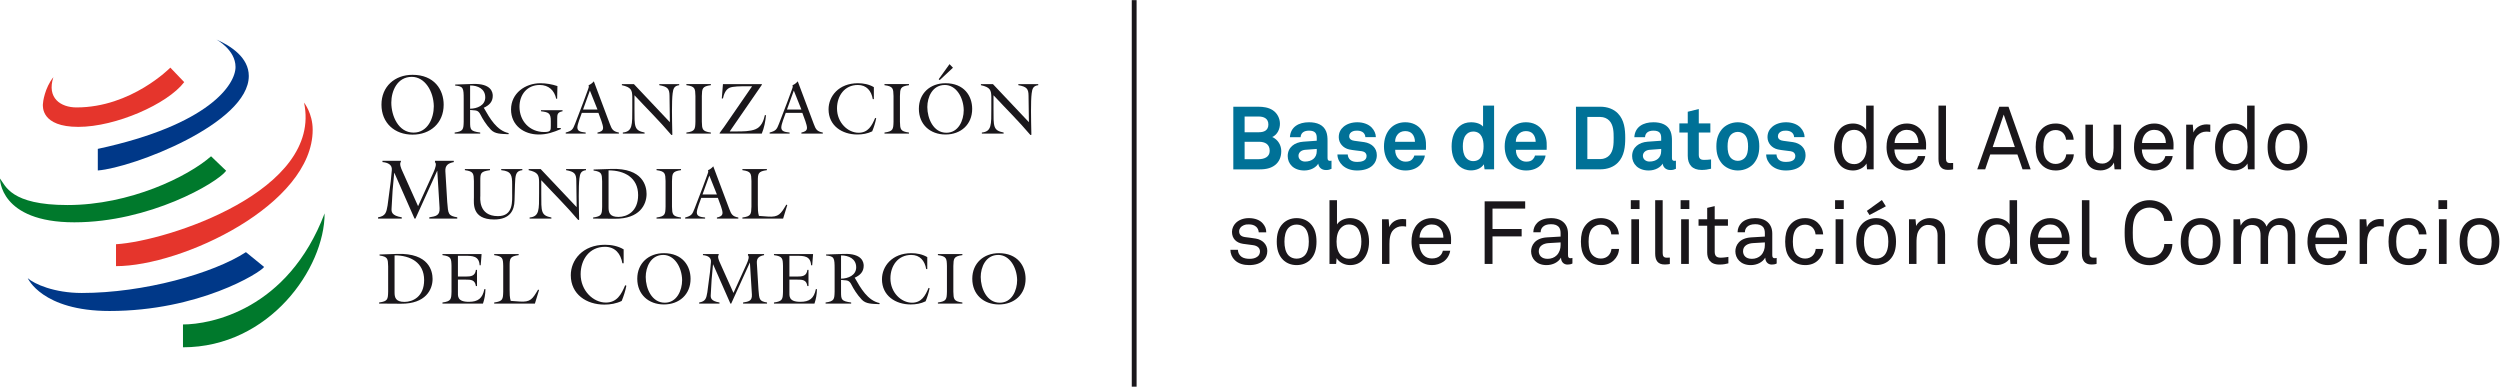 <?xml version="1.0" encoding="UTF-8" standalone="no"?>
<svg
   xmlns:dc="http://purl.org/dc/elements/1.1/"
   xmlns:cc="http://creativecommons.org/ns#"
   xmlns:rdf="http://www.w3.org/1999/02/22-rdf-syntax-ns#"
   xmlns:svg="http://www.w3.org/2000/svg"
   xmlns="http://www.w3.org/2000/svg"
   xmlns:sodipodi="http://sodipodi.sourceforge.net/DTD/sodipodi-0.dtd"
   xmlns:inkscape="http://www.inkscape.org/namespaces/inkscape"
   version="1.1"
   id="svg372"
   xml:space="preserve"
   width="880.392"
   height="136.175"
   viewBox="0 0 880.392 136.175"
   sodipodi:docname="tfad-es.svg"
   inkscape:version="1.0.1 (3bc2e813f5, 2020-09-07)"><defs
     id="defs376"><clipPath
       clipPathUnits="userSpaceOnUse"
       id="clipPath390"><path
         d="M 0,153.527 H 707.276 V 0 H 0 Z"
         id="path388" /></clipPath></defs><sodipodi:namedview
     pagecolor="#ffffff"
     bordercolor="#666666"
     borderopacity="1"
     objecttolerance="10"
     gridtolerance="10"
     guidetolerance="10"
     inkscape:pageopacity="0"
     inkscape:pageshadow="2"
     inkscape:window-width="1602"
     inkscape:window-height="887"
     id="namedview374"
     showgrid="false"
     inkscape:zoom="1.2512796"
     inkscape:cx="435.72912"
     inkscape:cy="65.520659"
     inkscape:window-x="0"
     inkscape:window-y="0"
     inkscape:window-maximized="0"
     inkscape:current-layer="g380"
     fit-margin-top="0"
     fit-margin-left="0"
     fit-margin-right="0"
     fit-margin-bottom="0" /><g
     id="g380"
     inkscape:groupmode="layer"
     inkscape:label="TFA_Database_logo_Updated_traced"
     transform="matrix(1.333,0,0,-1.333,-35.788,167.872)"><path
       d="m 327.118,23.773 h -1.277 v 102.131 h 1.277 z"
       style="fill:#1a171b;fill-opacity:1;fill-rule:nonzero;stroke:none"
       id="path382" /><g
       id="g384"><g
         id="g386"
         clip-path="url(#clipPath390)"><g
           id="g392"
           transform="translate(130.226,98.828)"><path
             d="m 0,0 c 0,-3.48 1.841,-7.926 5.882,-7.926 3.706,0 5.345,3.773 5.345,6.983 C 11.159,3.031 8.846,6.803 5.411,6.803 1.551,6.803 0,3.031 0,0 m 13.83,-0.562 c 0,-4.827 -3.503,-7.902 -8.216,-7.902 -4.737,0 -8.217,3.075 -8.217,7.925 0,4.782 3.502,7.881 8.195,7.881 5.747,0 8.238,-3.907 8.238,-7.904"
             style="fill:#1a171b;fill-opacity:1;fill-rule:nonzero;stroke:none"
             id="path394" /></g><g
           id="g396"
           transform="translate(151.043,97.214)"><path
             d="M 0,0 C 1.847,0.02 4.001,0.866 4.001,3.001 4.001,5.253 2.02,6.157 0,6.138 Z m -1.694,2.54 c 0,2.944 -0.098,3.386 -2.252,3.578 v 0.27 L 0.749,6.542 C 5.597,6.696 5.983,4.329 5.983,3.405 5.983,1.79 4.983,0.866 3.598,0.25 L 3.693,0.115 c 1.481,-2.597 3.33,-5.907 6.504,-6.561 L 10.14,-6.735 C 8.1,-6.638 6.6,-6.696 5.482,-5.542 4.212,-4.214 3.212,-2.521 2.809,-1.694 2.04,-0.097 1.345,-0.558 0,-0.327 v -3.098 c 0,-2.117 0.038,-2.502 2.673,-2.867 v -0.289 h -6.752 v 0.289 c 2.308,0.308 2.328,0.885 2.385,2.867 z"
             style="fill:#1a171b;fill-opacity:1;fill-rule:nonzero;stroke:none"
             id="path398" /></g><g
           id="g400"
           transform="translate(174.998,92.114)"><path
             d="m 0,0 v -0.288 c -2.06,-0.866 -3.638,-1.424 -5.813,-1.424 -3.963,0 -7.329,2.405 -7.329,6.619 0,4.271 3.731,6.927 7.753,6.927 1.52,0 3.061,-0.27 4.502,-0.751 L -0.962,7.735 h -0.251 c -0.481,2.233 -2.019,3.637 -4.349,3.637 -3.328,0 -5.35,-2.54 -5.35,-5.753 0,-3.81 2.714,-6.677 6.542,-6.677 1.752,0 1.734,0.462 1.734,1.713 v 1.154 c 0,2.136 -0.559,2.367 -2.598,2.617 V 4.714 H 0.461 V 4.426 C -0.887,4.157 -0.945,3.618 -0.945,2.425 V 0 Z"
             style="fill:#1a171b;fill-opacity:1;fill-rule:nonzero;stroke:none"
             id="path402" /></g><g
           id="g404"
           transform="translate(182.69,102.005)"><path
             d="M 0,0 -1.809,-5.003 H 2.002 Z M -2.135,-5.888 C -2.463,-6.85 -3.31,-8.851 -3.31,-9.774 c 0,-1.174 1.328,-1.174 2.195,-1.309 v -0.289 h -5.272 v 0.289 c 1.712,0.461 1.885,0.846 2.481,2.347 l 2.175,5.676 1.155,3.137 c 0.173,0.5 0.423,0.962 0.21,1.327 0.521,0.212 1.002,0.558 1.406,1.039 L 5.271,-8.832 c 0.521,-1.405 0.847,-1.962 2.388,-2.251 v -0.289 H 2.002 v 0.289 c 0.674,0.154 1.48,0.365 1.48,1.231 0,0.809 -0.731,2.618 -1.23,3.964 z"
             style="fill:#1a171b;fill-opacity:1;fill-rule:nonzero;stroke:none"
             id="path406" /></g><g
           id="g408"
           transform="translate(203.816,93.654)"><path
             d="m 0,0 -0.095,7.023 c -0.02,1.828 -0.519,2.367 -2.694,2.751 v 0.289 H 2.463 V 9.774 C 1.135,9.602 0.887,8.87 0.732,7.62 0.464,5.502 0.559,0.865 0.654,-3.33 L 0.406,-3.387 C -2.673,0.25 -6.098,3.617 -9.35,7.119 v -3.54 c 0,-4.772 -0.115,-5.753 2.673,-6.311 v -0.289 h -5.753 v 0.289 c 2.598,0.269 2.503,2.039 2.503,6.407 v 2.886 c 0,1.924 -0.308,2.675 -2.753,3.213 v 0.289 h 3.177 z"
             style="fill:#1a171b;fill-opacity:1;fill-rule:nonzero;stroke:none"
             id="path410" /></g><g
           id="g412"
           transform="translate(212.262,93.789)"><path
             d="m 0,0 c 0.058,-1.981 0.075,-2.559 2.385,-2.867 v -0.288 h -6.464 v 0.288 c 2.308,0.308 2.328,0.886 2.385,2.867 V 6.773 C -1.751,8.755 -1.771,9.332 -4.079,9.64 V 9.929 H 2.385 V 9.64 C 0.075,9.332 0.058,8.755 0,6.773 Z"
             style="fill:#1a171b;fill-opacity:1;fill-rule:nonzero;stroke:none"
             id="path414" /></g><g
           id="g416"
           transform="translate(217.84,103.717)"><path
             d="m 0,0 h 10.217 l 0.096,-0.134 -8.524,-12.372 h 1.829 c 1.501,0 3.56,0 4.963,0.576 1.579,0.655 2.155,2.213 2.503,3.752 l 0.289,-0.057 c -0.156,-1.655 -0.481,-3.31 -1.118,-4.849 H -0.827 l -0.077,0.134 1.27,1.732 7.331,10.641 H 5.888 c -1.057,0 -3.232,0.019 -4.174,-0.404 C 0.694,-1.443 0.213,-2.751 0,-3.791 h -0.308 z"
             style="fill:#1a171b;fill-opacity:1;fill-rule:nonzero;stroke:none"
             id="path418" /></g><g
           id="g420"
           transform="translate(236.561,102.005)"><path
             d="m 0,0 -1.809,-5.003 h 3.81 z M -2.135,-5.888 C -2.463,-6.85 -3.31,-8.851 -3.31,-9.774 c 0,-1.174 1.328,-1.174 2.195,-1.309 v -0.289 h -5.272 v 0.289 c 1.712,0.461 1.885,0.846 2.481,2.347 l 2.175,5.676 1.154,3.137 c 0.173,0.5 0.424,0.962 0.211,1.327 0.521,0.212 1.002,0.558 1.406,1.039 L 5.274,-8.832 c 0.518,-1.405 0.844,-1.962 2.385,-2.251 v -0.289 H 2.001 v 0.289 c 0.675,0.154 1.481,0.365 1.481,1.231 0,0.809 -0.729,2.618 -1.23,3.964 z"
             style="fill:#1a171b;fill-opacity:1;fill-rule:nonzero;stroke:none"
             id="path422" /></g><g
           id="g424"
           transform="translate(257.707,99.754)"><path
             d="m 0,0 h -0.288 c -0.366,2.174 -1.636,3.732 -3.946,3.732 -3.52,0 -5.502,-2.886 -5.502,-6.195 0,-3.791 2.906,-6.427 5.695,-6.427 2.52,0 3.522,1.848 4.387,3.925 l 0.27,-0.115 c -0.23,-1.174 -0.596,-2.328 -1.059,-3.444 -1.23,-0.597 -2.558,-0.828 -3.924,-0.828 -4.021,0 -7.602,2.31 -7.602,6.658 0,3.425 2.676,6.888 7.755,6.888 1.463,0 2.944,-0.288 4.214,-1.038 z"
             style="fill:#1a171b;fill-opacity:1;fill-rule:nonzero;stroke:none"
             id="path426" /></g><g
           id="g428"
           transform="translate(264.597,93.789)"><path
             d="m 0,0 c 0.058,-1.981 0.075,-2.559 2.385,-2.867 v -0.288 h -6.467 v 0.288 c 2.311,0.308 2.331,0.886 2.388,2.867 V 6.773 C -1.751,8.755 -1.771,9.332 -4.082,9.64 V 9.929 H 2.385 V 9.64 C 0.075,9.332 0.058,8.755 0,6.773 Z"
             style="fill:#1a171b;fill-opacity:1;fill-rule:nonzero;stroke:none"
             id="path430" /></g><g
           id="g432"
           transform="translate(278.603,108.046)"><path
             d="m 0,0 -3.503,-3.271 -0.268,0.231 2.866,3.983 z m -6.772,-10.39 c 0,-2.983 1.575,-6.792 5.041,-6.792 3.174,0 4.577,3.232 4.577,5.984 -0.057,3.405 -2.039,6.638 -4.983,6.638 -3.31,0 -4.635,-3.233 -4.635,-5.83 m 11.851,-0.482 c 0,-4.136 -3.002,-6.773 -7.043,-6.773 -4.059,0 -7.041,2.637 -7.041,6.793 0,4.098 3.002,6.754 7.023,6.754 4.926,0 7.061,-3.348 7.061,-6.774"
             style="fill:#1a171b;fill-opacity:1;fill-rule:nonzero;stroke:none"
             id="path434" /></g><g
           id="g436"
           transform="translate(298.669,93.654)"><path
             d="M 0,0 -0.098,7.023 C -0.115,8.851 -0.616,9.39 -2.791,9.774 v 0.289 H 2.463 V 9.774 C 1.135,9.602 0.884,8.87 0.731,7.62 0.461,5.502 0.559,0.865 0.654,-3.33 L 0.403,-3.387 C -2.676,0.25 -6.101,3.617 -9.353,7.119 v -3.54 c 0,-4.772 -0.115,-5.753 2.676,-6.311 v -0.289 h -5.753 v 0.289 c 2.596,0.269 2.501,2.039 2.501,6.407 v 2.886 c 0,1.924 -0.308,2.675 -2.751,3.213 v 0.289 h 3.174 z"
             style="fill:#1a171b;fill-opacity:1;fill-rule:nonzero;stroke:none"
             id="path438" /></g><g
           id="g440"
           transform="translate(137.298,71.463)"><path
             d="m 0,0 4.064,8.935 c 0.561,1.235 0.877,2.358 0.381,2.694 l 0.045,0.36 H 9.431 V 11.652 C 7.993,11.36 7.118,10.821 7.208,9.25 L 7.702,1.078 C 7.947,-2.044 7.947,-2.538 10.35,-2.941 V -3.278 H 2.964 v 0.337 c 1.729,0.269 2.828,0.47 2.716,2.447 L 5.074,9.316 H 5.028 L -0.696,-3.278 H -0.942 L -6.263,8.801 H -6.308 C -6.667,5.365 -6.847,2.874 -7.005,-0.606 -7.05,-1.483 -7.027,-2.493 -4.31,-2.941 v -0.337 h -6.264 v 0.337 c 1.998,0.336 2.2,1.301 2.514,3.12 l 0.832,6.309 0.291,3.054 c 0.135,1.481 -1.145,1.998 -2.469,2.11 v 0.337 h 4.849 l 0.023,-0.248 c -0.494,-0.516 0.113,-1.863 0.269,-2.222 z"
             style="fill:#1a171b;fill-opacity:1;fill-rule:nonzero;stroke:none"
             id="path442" /></g><g
           id="g444"
           transform="translate(164.841,81.268)"><path
             d="m 0,0 v -0.289 c -1.751,-0.192 -1.867,-1.27 -1.944,-3.809 L -2.06,-8.313 c -0.057,-2.481 -1.114,-5.003 -5.386,-5.003 -5.966,0 -5.349,4.311 -5.349,5.85 v 4.311 c -0.059,1.981 -0.079,2.558 -2.386,2.866 V 0 h 6.637 v -0.289 c -2.52,-0.365 -2.558,-0.75 -2.558,-2.866 V -7.1 c 0,-0.366 -0.616,-5.33 4.655,-5.33 4.157,0 3.754,3.964 3.754,6.311 v 2.021 c 0,2.443 -0.193,3.559 -2.887,3.809 V 0 Z"
             style="fill:#1a171b;fill-opacity:1;fill-rule:nonzero;stroke:none"
             id="path446" /></g><g
           id="g448"
           transform="translate(179.193,71.205)"><path
             d="M 0,0 -0.095,7.023 C -0.116,8.851 -0.617,9.39 -2.789,9.775 v 0.288 H 2.463 V 9.775 C 1.135,9.602 0.884,8.871 0.731,7.62 0.463,5.503 0.559,0.867 0.654,-3.329 L 0.406,-3.386 C -2.673,0.25 -6.099,3.618 -9.351,7.12 V 3.58 c 0,-4.773 -0.115,-5.754 2.674,-6.311 v -0.29 h -5.753 v 0.29 c 2.598,0.268 2.503,2.039 2.503,6.406 v 2.887 c 0,1.924 -0.308,2.674 -2.754,3.213 v 0.288 h 3.175 z"
             style="fill:#1a171b;fill-opacity:1;fill-rule:nonzero;stroke:none"
             id="path450" /></g><g
           id="g452"
           transform="translate(187.618,71.147)"><path
             d="m 0,0 c 0,-1.289 0.23,-2.521 2.616,-2.521 2.212,0 5.196,1.386 5.196,5.773 0,4.619 -3.638,6.543 -7.812,6.523 z m -3.964,10.006 4.655,0.154 c 8.467,0.269 9.353,-4.618 9.353,-6.619 0,-2.751 -1.771,-6.6 -8.39,-6.542 l -5.733,0.039 v 0.289 c 2.308,0.307 2.328,0.884 2.385,2.866 V 6.87 c -0.057,1.982 -0.077,2.559 -2.27,2.867 z"
             style="fill:#1a171b;fill-opacity:1;fill-rule:nonzero;stroke:none"
             id="path454" /></g><g
           id="g456"
           transform="translate(204.375,71.34)"><path
             d="m 0,0 c 0.058,-1.982 0.078,-2.56 2.385,-2.867 v -0.289 h -6.464 v 0.289 C -1.771,-2.56 -1.751,-1.982 -1.694,0 V 6.773 C -1.751,8.754 -1.771,9.332 -4.079,9.64 V 9.928 H 2.385 V 9.64 C 0.078,9.332 0.058,8.754 0,6.773 Z"
             style="fill:#1a171b;fill-opacity:1;fill-rule:nonzero;stroke:none"
             id="path458" /></g><g
           id="g460"
           transform="translate(214.244,79.556)"><path
             d="m 0,0 -1.809,-5.003 h 3.81 z m -2.137,-5.888 c -0.326,-0.963 -1.173,-2.963 -1.173,-3.886 0,-1.174 1.328,-1.174 2.192,-1.309 v -0.289 h -5.271 v 0.289 c 1.714,0.462 1.887,0.846 2.483,2.347 l 2.175,5.676 1.154,3.137 c 0.173,0.5 0.421,0.962 0.211,1.327 0.518,0.212 1,0.558 1.406,1.039 L 5.271,-8.833 c 0.521,-1.404 0.847,-1.961 2.386,-2.25 v -0.289 H 2.001 v 0.289 c 0.672,0.153 1.481,0.365 1.481,1.231 0,0.809 -0.731,2.618 -1.232,3.964 z"
             style="fill:#1a171b;fill-opacity:1;fill-rule:nonzero;stroke:none"
             id="path462" /></g><g
           id="g464"
           transform="translate(222.978,68.473)"><path
             d="M 0,0 C 2.31,0.307 2.328,0.885 2.388,2.867 V 9.64 C 2.328,11.621 2.31,12.198 0,12.506 v 0.289 H 6.467 V 12.506 C 4.157,12.198 4.079,11.621 4.079,9.64 V 3.328 c 0,-0.963 0,-1.982 0.288,-2.904 L 6.715,0.25 c 2.926,-0.212 3.407,0.692 4.888,3.155 L 11.854,3.29 10.756,-0.289 H 0 Z"
             style="fill:#1a171b;fill-opacity:1;fill-rule:nonzero;stroke:none"
             id="path466" /></g><g
           id="g468"
           transform="translate(131.085,48.697)"><path
             d="m 0,0 c 0,-1.289 0.23,-2.52 2.617,-2.52 2.213,0 5.195,1.385 5.195,5.772 C 7.812,7.87 4.176,9.794 0,9.775 Z m -3.964,10.006 4.657,0.154 c 8.466,0.269 9.351,-4.618 9.351,-6.619 0,-2.751 -1.769,-6.6 -8.389,-6.542 l -5.734,0.039 v 0.289 c 2.31,0.307 2.328,0.884 2.385,2.866 V 6.87 c -0.057,1.982 -0.075,2.558 -2.27,2.867 z"
             style="fill:#1a171b;fill-opacity:1;fill-rule:nonzero;stroke:none"
             id="path470" /></g><g
           id="g472"
           transform="translate(143.742,46.024)"><path
             d="M 0,0 C 2.31,0.307 2.33,0.885 2.388,2.867 V 9.639 C 2.33,11.621 2.31,12.198 0,12.506 v 0.29 H 10.333 L 10.102,9.832 H 9.814 C 9.679,12.315 7.89,12.333 5.945,12.333 H 4.082 V 6.85 h 1.999 c 1.443,0 2.54,0.115 2.751,1.769 h 0.29 V 4.329 H 8.832 C 8.583,6.022 7.524,6.041 6.081,6.041 H 4.082 V 2.887 c 0,-1.137 -0.271,-2.714 2.886,-2.714 2.422,0 3.615,0.923 4.096,3.348 h 0.288 C 11.334,2.059 11.084,0.865 10.698,-0.289 H 0 Z"
             style="fill:#1a171b;fill-opacity:1;fill-rule:nonzero;stroke:none"
             id="path474" /></g><g
           id="g476"
           transform="translate(157.405,46.024)"><path
             d="M 0,0 C 2.308,0.307 2.328,0.885 2.385,2.867 V 9.639 C 2.328,11.621 2.308,12.198 0,12.506 v 0.29 h 6.464 v -0.29 C 4.154,12.198 4.079,11.621 4.079,9.639 V 3.328 c 0,-0.963 0,-1.982 0.288,-2.904 L 6.715,0.25 C 9.639,0.038 10.12,0.942 11.601,3.405 L 11.851,3.29 10.756,-0.289 H 0 Z"
             style="fill:#1a171b;fill-opacity:1;fill-rule:nonzero;stroke:none"
             id="path478" /></g><g
           id="g480"
           transform="translate(191.605,56.377)"><path
             d="m 0,0 h -0.336 c -0.426,2.537 -1.909,4.356 -4.602,4.356 -4.109,0 -6.422,-3.369 -6.422,-7.23 0,-4.422 3.39,-7.499 6.645,-7.499 2.941,0 4.109,2.155 5.121,4.58 l 0.313,-0.135 c -0.268,-1.368 -0.697,-2.716 -1.235,-4.019 -1.436,-0.695 -2.987,-0.965 -4.58,-0.965 -4.693,0 -8.867,2.694 -8.867,7.769 0,3.996 3.119,8.038 9.047,8.038 1.707,0 3.435,-0.337 4.916,-1.213 z"
             style="fill:#1a171b;fill-opacity:1;fill-rule:nonzero;stroke:none"
             id="path482" /></g><g
           id="g484"
           transform="translate(197.435,52.758)"><path
             d="m 0,0 c 0,-2.983 1.576,-6.792 5.041,-6.792 3.174,0 4.578,3.233 4.578,5.984 C 9.561,2.597 7.579,5.83 4.635,5.83 1.326,5.83 0,2.597 0,0 m 11.851,-0.481 c 0,-4.137 -3.001,-6.774 -7.04,-6.774 -4.062,0 -7.043,2.637 -7.043,6.793 0,4.099 3.001,6.754 7.023,6.754 4.925,0 7.06,-3.348 7.06,-6.773"
             style="fill:#1a171b;fill-opacity:1;fill-rule:nonzero;stroke:none"
             id="path486" /></g><g
           id="g488"
           transform="translate(220.618,48.545)"><path
             d="m 0,0 3.483,7.657 c 0.481,1.058 0.749,2.02 0.326,2.31 l 0.04,0.308 H 8.081 V 9.985 C 6.85,9.736 6.099,9.272 6.176,7.927 L 6.6,0.923 C 6.81,-1.751 6.81,-2.175 8.87,-2.521 V -2.81 H 2.539 v 0.289 c 1.482,0.23 2.424,0.404 2.33,2.097 L 4.347,7.985 H 4.31 L -0.596,-2.81 H -0.809 L -5.369,7.542 H -5.407 C -5.715,4.597 -5.87,2.463 -6.003,-0.52 c -0.04,-0.751 -0.02,-1.617 2.308,-2.001 V -2.81 h -5.367 v 0.289 c 1.711,0.289 1.884,1.115 2.155,2.673 l 0.711,5.408 0.251,2.616 c 0.115,1.271 -0.982,1.713 -2.118,1.809 v 0.29 h 4.157 l 0.018,-0.213 C -4.312,9.62 -3.791,8.466 -3.655,8.158 Z"
             style="fill:#1a171b;fill-opacity:1;fill-rule:nonzero;stroke:none"
             id="path490" /></g><g
           id="g492"
           transform="translate(231.317,46.024)"><path
             d="M 0,0 C 2.308,0.307 2.328,0.885 2.385,2.867 V 9.639 C 2.328,11.621 2.308,12.198 0,12.506 v 0.29 H 10.333 L 10.102,9.832 H 9.812 C 9.679,12.315 7.887,12.333 5.945,12.333 H 4.079 V 6.85 h 1.999 c 1.443,0 2.541,0.115 2.754,1.769 H 9.12 V 4.329 H 8.832 C 8.581,6.022 7.521,6.041 6.078,6.041 H 4.079 V 2.887 c 0,-1.137 -0.271,-2.714 2.886,-2.714 2.423,0 3.618,0.923 4.099,3.348 h 0.289 C 11.333,2.059 11.082,0.865 10.698,-0.289 H 0 Z"
             style="fill:#1a171b;fill-opacity:1;fill-rule:nonzero;stroke:none"
             id="path494" /></g><g
           id="g496"
           transform="translate(249.035,52.316)"><path
             d="M 0,0 C 1.849,0.02 4.004,0.866 4.004,3.001 4.004,5.253 2.022,6.157 0,6.139 Z m -1.694,2.541 c 0,2.943 -0.095,3.384 -2.25,3.578 V 6.388 L 0.751,6.542 C 5.6,6.696 5.986,4.33 5.986,3.405 5.986,1.789 4.983,0.866 3.598,0.25 L 3.695,0.115 c 1.481,-2.598 3.328,-5.907 6.502,-6.562 L 10.14,-6.735 C 8.1,-6.638 6.6,-6.696 5.484,-5.542 4.214,-4.214 3.214,-2.521 2.809,-1.694 2.04,-0.096 1.348,-0.559 0,-0.327 v -3.098 c 0,-2.117 0.04,-2.502 2.676,-2.867 v -0.289 h -6.755 v 0.289 c 2.31,0.308 2.328,0.885 2.385,2.867 z"
             style="fill:#1a171b;fill-opacity:1;fill-rule:nonzero;stroke:none"
             id="path498" /></g><g
           id="g500"
           transform="translate(271.818,54.856)"><path
             d="m 0,0 h -0.288 c -0.366,2.174 -1.636,3.732 -3.946,3.732 -3.52,0 -5.502,-2.886 -5.502,-6.195 0,-3.79 2.906,-6.427 5.695,-6.427 2.52,0 3.522,1.847 4.387,3.924 l 0.271,-0.115 c -0.234,-1.172 -0.597,-2.328 -1.06,-3.444 -1.23,-0.596 -2.558,-0.828 -3.924,-0.828 -4.021,0 -7.602,2.31 -7.602,6.658 0,3.425 2.677,6.889 7.755,6.889 1.463,0 2.944,-0.288 4.214,-1.04 z"
             style="fill:#1a171b;fill-opacity:1;fill-rule:nonzero;stroke:none"
             id="path502" /></g><g
           id="g504"
           transform="translate(278.705,48.891)"><path
             d="m 0,0 c 0.058,-1.982 0.078,-2.56 2.388,-2.867 v -0.289 h -6.467 v 0.289 c 2.31,0.307 2.33,0.885 2.388,2.867 V 6.772 C -1.749,8.754 -1.769,9.332 -4.079,9.64 V 9.929 H 2.388 V 9.64 C 0.078,9.332 0.058,8.754 0,6.772 Z"
             style="fill:#1a171b;fill-opacity:1;fill-rule:nonzero;stroke:none"
             id="path506" /></g><g
           id="g508"
           transform="translate(285.939,52.758)"><path
             d="m 0,0 c 0,-2.983 1.579,-6.792 5.041,-6.792 3.177,0 4.58,3.233 4.58,5.984 C 9.563,2.597 7.582,5.83 4.638,5.83 1.328,5.83 0,2.597 0,0 m 11.854,-0.481 c 0,-4.137 -3.002,-6.774 -7.043,-6.774 -4.06,0 -7.041,2.637 -7.041,6.793 0,4.099 3.001,6.754 7.023,6.754 4.926,0 7.061,-3.348 7.061,-6.773"
             style="fill:#1a171b;fill-opacity:1;fill-rule:nonzero;stroke:none"
             id="path510" /></g><g
           id="g512"
           transform="translate(71.846,108.071)"><path
             d="m 0,0 c 0,0 -10.272,-10.517 -24.784,-10.517 -4.158,0 -7.909,2.447 -6.115,7.99 -2.283,-2.853 -2.772,-6.603 -2.772,-7.174 0,-0.57 -0.489,-5.952 9.375,-5.952 9.864,0 23.562,6.033 27.964,11.822 z"
             style="fill:#e5352c;fill-opacity:1;fill-rule:nonzero;stroke:none"
             id="path514" /></g><g
           id="g516"
           transform="translate(52.686,86.605)"><path
             d="m 0,0 v -5.706 c 9.293,0.734 39.89,12.415 39.89,24.971 0,4.81 -4.645,7.908 -8.559,9.621 0,0 5.054,-2.691 5.054,-7.256 C 36.385,17.063 29.512,6.359 0,0"
             style="fill:#003888;fill-opacity:1;fill-rule:nonzero;stroke:none"
             id="path518" /></g><g
           id="g520"
           transform="translate(82.606,84.648)"><path
             d="m 0,0 c -6.116,-5.38 -21.442,-12.88 -37.91,-12.88 -15.082,0 -16.386,5.136 -17.855,7.011 0,0 -0.162,-11.576 19.649,-11.576 19.811,0 37.665,10.353 40.11,13.614 z"
             style="fill:#00792c;fill-opacity:1;fill-rule:nonzero;stroke:none"
             id="path522" /></g><g
           id="g524"
           transform="translate(57.496,61.414)"><path
             d="m 0,0 c 13.615,0.814 54.647,14.186 49.674,37.42 0,0 2.283,-2.854 2.283,-7.174 C 51.957,10.435 17.446,-5.79 0,-5.79 Z"
             style="fill:#e5352c;fill-opacity:1;fill-rule:nonzero;stroke:none"
             id="path526" /></g><g
           id="g528"
           transform="translate(112.605,69.565)"><path
             d="m 0,0 c -9.704,-25.519 -30.161,-29.345 -37.417,-29.345 v -6.033 C -14.589,-35.378 0,-14.512 0,0"
             style="fill:#00792c;fill-opacity:1;fill-rule:nonzero;stroke:none"
             id="path530" /></g><g
           id="g532"
           transform="translate(91.819,59.322)"><path
             d="m 0,0 c -8.642,-5.625 -26.987,-10.786 -43.373,-10.786 -7.255,0 -12.554,2.365 -14.266,3.913 0,0 3.75,-8.671 21.605,-8.671 23.559,0 39.785,10.082 40.842,11.63 z"
             style="fill:#003888;fill-opacity:1;fill-rule:nonzero;stroke:none"
             id="path534" /></g><g
           id="g536"
           transform="translate(359.457,88.48)"><path
             d="m 0,0 h -3.803 v -4.596 h 3.71 c 1.4,0 2.916,0.513 2.916,2.193 C 2.823,-0.63 1.586,0 0,0 m -0.093,6.672 h -3.71 V 2.52 h 3.78 c 1.353,0 2.496,0.49 2.496,2.053 0,1.586 -1.213,2.099 -2.566,2.099 M 4.2,-6.183 c -1.283,-0.98 -2.824,-1.12 -4.41,-1.12 H -6.789 V 9.262 h 6.579 c 1.33,0 2.707,-0.186 3.826,-0.91 C 4.83,7.559 5.529,6.183 5.529,4.759 5.529,3.406 4.899,1.89 3.5,1.26 5.063,0.537 5.879,-0.934 5.879,-2.473 c 0,-1.47 -0.489,-2.8 -1.679,-3.71"
             style="fill:#007197;fill-opacity:1;fill-rule:nonzero;stroke:none"
             id="path538" /></g><g
           id="g540"
           transform="translate(374.715,86.59)"><path
             d="m 0,0 -3.08,-0.233 c -0.886,-0.07 -1.749,-0.607 -1.749,-1.586 0,-0.934 0.816,-1.517 1.726,-1.517 1.82,0 3.103,0.98 3.103,2.776 z m 2.45,-5.576 c -1.26,0 -1.96,0.793 -2.053,1.703 -0.56,-0.98 -1.96,-1.819 -3.687,-1.819 -2.893,0 -4.386,1.819 -4.386,3.802 0,2.31 1.797,3.64 4.107,3.804 L 0,2.17 V 2.917 C 0,4.06 -0.396,4.83 -2.053,4.83 -3.406,4.83 -4.199,4.223 -4.27,3.103 h -2.822 c 0.163,2.73 2.333,3.943 5.039,3.943 2.076,0 3.85,-0.653 4.55,-2.473 C 2.8,3.803 2.847,2.94 2.847,2.124 v -4.503 c 0,-0.56 0.186,-0.77 0.676,-0.77 0.187,0 0.373,0.046 0.373,0.046 V -5.249 C 3.406,-5.459 3.15,-5.576 2.45,-5.576"
             style="fill:#007197;fill-opacity:1;fill-rule:nonzero;stroke:none"
             id="path542" /></g><g
           id="g544"
           transform="translate(389.53,82.297)"><path
             d="m 0,0 c -0.979,-0.98 -2.496,-1.4 -4.153,-1.4 -1.539,0 -2.916,0.443 -3.919,1.4 -0.7,0.676 -1.283,1.68 -1.283,2.823 h 2.73 c 0,-0.537 0.279,-1.12 0.652,-1.423 0.467,-0.374 1.004,-0.537 1.844,-0.537 0.98,0 2.473,0.21 2.473,1.54 0,0.7 -0.467,1.166 -1.214,1.283 -1.073,0.164 -2.286,0.233 -3.359,0.467 -1.657,0.35 -2.776,1.703 -2.776,3.243 0,1.236 0.513,2.1 1.236,2.729 0.887,0.771 2.17,1.213 3.686,1.213 1.447,0 2.916,-0.466 3.803,-1.422 0.654,-0.701 1.073,-1.61 1.073,-2.497 h -2.776 c 0,0.467 -0.21,0.84 -0.49,1.143 -0.35,0.35 -0.98,0.56 -1.587,0.56 -0.419,0 -0.816,0 -1.259,-0.186 -0.514,-0.21 -0.933,-0.654 -0.933,-1.284 0,-0.863 0.746,-1.12 1.399,-1.213 1.097,-0.14 1.4,-0.163 2.59,-0.35 C -0.35,5.786 1.05,4.573 1.05,2.66 1.05,1.493 0.63,0.63 0,0"
             style="fill:#007197;fill-opacity:1;fill-rule:nonzero;stroke:none"
             id="path546" /></g><g
           id="g548"
           transform="translate(399.912,90.603)"><path
             d="m 0,0 c -0.396,0.42 -1.003,0.7 -1.843,0.7 -0.886,0 -1.61,-0.373 -2.03,-0.933 -0.42,-0.537 -0.606,-1.097 -0.63,-1.89 h 5.25 C 0.723,-1.213 0.467,-0.513 0,0 m 3.64,-4.246 h -8.119 c -0.024,-0.934 0.303,-1.82 0.886,-2.38 0.42,-0.396 1.003,-0.747 1.797,-0.747 0.839,0 1.353,0.164 1.773,0.584 0.256,0.256 0.466,0.583 0.583,1.026 h 2.8 C 3.29,-6.486 2.8,-7.442 2.333,-8.002 1.307,-9.216 -0.21,-9.706 -1.75,-9.706 c -1.656,0 -2.87,0.583 -3.826,1.494 -1.213,1.166 -1.866,2.869 -1.866,4.852 0,1.937 0.583,3.663 1.749,4.853 0.91,0.933 2.217,1.54 3.873,1.54 1.797,0 3.43,-0.723 4.433,-2.24 0.887,-1.33 1.096,-2.706 1.05,-4.223 0,0 -0.023,-0.56 -0.023,-0.816"
             style="fill:#007197;fill-opacity:1;fill-rule:nonzero;stroke:none"
             id="path550" /></g><g
           id="g552"
           transform="translate(416.033,91.186)"><path
             d="m 0,0 c -0.91,0 -1.54,-0.42 -1.959,-0.957 -0.607,-0.793 -0.77,-1.889 -0.77,-2.939 0,-1.05 0.163,-2.17 0.77,-2.963 0.419,-0.537 1.049,-0.956 1.959,-0.956 2.287,0 2.753,2.169 2.753,3.919 C 2.753,-2.146 2.287,0 0,0 m 3.01,-9.985 -0.187,1.33 c -0.723,-1.12 -2.076,-1.61 -3.406,-1.61 -1.213,0 -2.216,0.42 -2.963,1.026 -1.447,1.19 -2.146,3.01 -2.146,5.296 0,2.38 0.723,4.223 2.169,5.413 0.747,0.607 1.727,0.98 2.963,0.98 1.54,0 2.66,-0.513 3.173,-1.143 V 6.859 H 5.53 V -9.985 Z"
             style="fill:#007197;fill-opacity:1;fill-rule:nonzero;stroke:none"
             id="path554" /></g><g
           id="g556"
           transform="translate(431.805,90.603)"><path
             d="m 0,0 c -0.396,0.42 -1.003,0.7 -1.843,0.7 -0.886,0 -1.61,-0.373 -2.03,-0.933 -0.42,-0.537 -0.606,-1.097 -0.63,-1.89 h 5.25 C 0.723,-1.213 0.467,-0.513 0,0 m 3.64,-4.246 h -8.119 c -0.024,-0.934 0.303,-1.82 0.886,-2.38 0.42,-0.396 1.003,-0.747 1.797,-0.747 0.839,0 1.353,0.164 1.773,0.584 0.256,0.256 0.466,0.583 0.583,1.026 h 2.8 C 3.29,-6.486 2.8,-7.442 2.333,-8.002 1.307,-9.216 -0.21,-9.706 -1.75,-9.706 c -1.656,0 -2.87,0.583 -3.826,1.494 -1.213,1.166 -1.866,2.869 -1.866,4.852 0,1.937 0.583,3.663 1.749,4.853 0.91,0.933 2.217,1.54 3.873,1.54 1.797,0 3.43,-0.723 4.433,-2.24 0.887,-1.33 1.096,-2.706 1.05,-4.223 0,0 -0.023,-0.56 -0.023,-0.816"
             style="fill:#007197;fill-opacity:1;fill-rule:nonzero;stroke:none"
             id="path558" /></g><g
           id="g560"
           transform="translate(451.963,94.103)"><path
             d="m 0,0 c -0.56,0.56 -1.376,0.933 -2.333,0.933 h -3.43 v -11.128 h 3.43 c 0.957,0 1.773,0.373 2.333,0.933 1.167,1.166 1.189,3.126 1.189,4.642 C 1.189,-3.103 1.167,-1.167 0,0 m 2.31,-11.129 c -1.097,-1.143 -2.753,-1.773 -4.643,-1.773 H -8.772 V 3.64 h 6.439 c 1.89,0 3.546,-0.63 4.643,-1.773 1.703,-1.75 1.936,-4.2 1.936,-6.487 0,-2.286 -0.233,-4.759 -1.936,-6.509"
             style="fill:#007197;fill-opacity:1;fill-rule:nonzero;stroke:none"
             id="path562" /></g><g
           id="g564"
           transform="translate(465.704,86.59)"><path
             d="m 0,0 -3.08,-0.233 c -0.886,-0.07 -1.749,-0.607 -1.749,-1.586 0,-0.934 0.816,-1.517 1.726,-1.517 1.82,0 3.103,0.98 3.103,2.776 z m 2.45,-5.576 c -1.26,0 -1.96,0.793 -2.053,1.703 -0.56,-0.98 -1.96,-1.819 -3.687,-1.819 -2.893,0 -4.386,1.819 -4.386,3.802 0,2.31 1.797,3.64 4.107,3.804 L 0,2.17 V 2.917 C 0,4.06 -0.396,4.83 -2.053,4.83 -3.406,4.83 -4.199,4.223 -4.27,3.103 h -2.822 c 0.163,2.73 2.333,3.943 5.039,3.943 2.076,0 3.85,-0.653 4.55,-2.473 C 2.8,3.803 2.847,2.94 2.847,2.124 v -4.503 c 0,-0.56 0.186,-0.77 0.676,-0.77 0.187,0 0.373,0.046 0.373,0.046 V -5.249 C 3.406,-5.459 3.15,-5.576 2.45,-5.576"
             style="fill:#007197;fill-opacity:1;fill-rule:nonzero;stroke:none"
             id="path566" /></g><g
           id="g568"
           transform="translate(476.387,81.038)"><path
             d="m 0,0 c -2.45,0 -3.663,1.399 -3.663,3.733 v 6.159 h -2.216 v 2.403 h 2.216 v 3.08 l 2.916,0.723 V 12.295 H 2.31 V 9.892 H -0.747 V 3.989 c 0,-0.933 0.42,-1.329 1.353,-1.329 0.607,0 1.097,0.023 1.891,0.116 V 0.326 C 1.68,0.116 0.863,0 0,0"
             style="fill:#007197;fill-opacity:1;fill-rule:nonzero;stroke:none"
             id="path570" /></g><g
           id="g572"
           transform="translate(487.795,90.323)"><path
             d="M 0,0 C -0.396,0.42 -1.05,0.77 -1.843,0.77 -2.636,0.77 -3.29,0.42 -3.686,0 c -0.7,-0.77 -0.863,-1.913 -0.863,-3.056 0,-1.143 0.163,-2.286 0.863,-3.056 0.396,-0.42 1.05,-0.77 1.843,-0.77 0.793,0 1.447,0.35 1.843,0.77 0.7,0.77 0.863,1.913 0.863,3.056 C 0.863,-1.913 0.7,-0.77 0,0 M 2.403,-7.536 C 1.563,-8.562 0,-9.425 -1.843,-9.425 c -1.843,0 -3.406,0.863 -4.246,1.889 -0.91,1.143 -1.423,2.427 -1.423,4.48 0,2.053 0.513,3.336 1.423,4.479 0.84,1.027 2.403,1.89 4.246,1.89 1.843,0 3.406,-0.863 4.246,-1.89 0.91,-1.143 1.424,-2.426 1.424,-4.479 0,-2.053 -0.514,-3.337 -1.424,-4.48"
             style="fill:#007197;fill-opacity:1;fill-rule:nonzero;stroke:none"
             id="path574" /></g><g
           id="g576"
           transform="translate(502.797,82.297)"><path
             d="m 0,0 c -0.979,-0.98 -2.496,-1.4 -4.153,-1.4 -1.539,0 -2.916,0.443 -3.919,1.4 -0.7,0.676 -1.283,1.68 -1.283,2.823 h 2.73 c 0,-0.537 0.279,-1.12 0.652,-1.423 0.467,-0.374 1.004,-0.537 1.844,-0.537 0.98,0 2.473,0.21 2.473,1.54 0,0.7 -0.467,1.166 -1.214,1.283 -1.073,0.164 -2.286,0.233 -3.359,0.467 -1.657,0.35 -2.776,1.703 -2.776,3.243 0,1.236 0.513,2.1 1.236,2.729 0.887,0.771 2.17,1.213 3.686,1.213 1.447,0 2.916,-0.466 3.803,-1.422 0.654,-0.701 1.073,-1.61 1.073,-2.497 h -2.776 c 0,0.467 -0.21,0.84 -0.49,1.143 -0.35,0.35 -0.98,0.56 -1.587,0.56 -0.419,0 -0.816,0 -1.259,-0.186 -0.514,-0.21 -0.933,-0.654 -0.933,-1.284 0,-0.863 0.746,-1.12 1.399,-1.213 1.097,-0.14 1.4,-0.163 2.59,-0.35 C -0.35,5.786 1.05,4.573 1.05,2.66 1.05,1.493 0.63,0.63 0,0"
             style="fill:#007197;fill-opacity:1;fill-rule:nonzero;stroke:none"
             id="path578" /></g><g
           id="g580"
           transform="translate(518.663,90.859)"><path
             d="m 0,0 c -0.467,0.42 -1.05,0.77 -1.913,0.77 -2.636,0 -3.337,-2.356 -3.337,-4.526 0,-2.17 0.701,-4.526 3.337,-4.526 0.863,0 1.446,0.35 1.913,0.77 0.98,0.863 1.307,2.286 1.307,3.756 C 1.307,-2.286 0.98,-0.863 0,0 m 1.423,-9.659 -0.14,1.54 c -0.677,-1.19 -2.193,-1.843 -3.523,-1.843 -1.447,0 -2.566,0.49 -3.336,1.283 -1.12,1.143 -1.703,2.94 -1.703,4.9 0,2.029 0.606,3.896 1.796,5.039 0.77,0.723 1.867,1.19 3.243,1.19 1.283,0 2.8,-0.607 3.43,-1.68 V 7.186 H 3.173 V -9.659 Z"
             style="fill:#1a171b;fill-opacity:1;fill-rule:nonzero;stroke:none"
             id="path582" /></g><g
           id="g584"
           transform="translate(532.941,90.556)"><path
             d="m 0,0 c -0.49,0.653 -1.283,1.073 -2.333,1.073 -2.146,0 -3.196,-1.749 -3.243,-3.476 H 0.723 C 0.723,-1.517 0.467,-0.63 0,0 m 2.73,-4.106 h -8.353 c 0,-1.073 0.42,-2.24 1.144,-2.963 0.536,-0.536 1.259,-0.84 2.169,-0.84 0.934,0 1.704,0.257 2.193,0.77 0.327,0.327 0.537,0.653 0.7,1.283 H 2.52 C 2.356,-7.022 1.657,-8.119 0.7,-8.772 c -0.84,-0.56 -1.89,-0.887 -3.01,-0.887 -1.656,0 -3.009,0.7 -3.919,1.773 -0.98,1.144 -1.47,2.707 -1.47,4.386 0,1.424 0.257,2.684 0.91,3.78 0.84,1.423 2.403,2.473 4.456,2.473 1.517,0 2.729,-0.583 3.593,-1.516 0.956,-1.05 1.516,-2.567 1.493,-4.153 z"
             style="fill:#1a171b;fill-opacity:1;fill-rule:nonzero;stroke:none"
             id="path586" /></g><g
           id="g588"
           transform="translate(541.434,81.061)"><path
             d="M 0,0 C -1.727,0 -2.473,1.027 -2.473,2.893 V 16.985 H -0.49 V 3.01 C -0.49,2.217 -0.233,1.796 0.583,1.796 1.237,1.796 1.4,1.82 1.4,1.82 V 0.14 C 1.4,0.14 0.957,0 0,0"
             style="fill:#1a171b;fill-opacity:1;fill-rule:nonzero;stroke:none"
             id="path590" /></g><g
           id="g592"
           transform="translate(556.202,95.666)"><path
             d="m 0,0 -2.917,-8.585 h 5.856 z m 4.969,-14.465 -1.353,3.92 H -3.57 l -1.329,-3.92 H -7 L -1.167,2.077 H 1.26 l 5.856,-16.542 z"
             style="fill:#1a171b;fill-opacity:1;fill-rule:nonzero;stroke:none"
             id="path594" /></g><g
           id="g596"
           transform="translate(573.347,82.181)"><path
             d="m 0,0 c -0.84,-0.817 -1.96,-1.283 -3.406,-1.283 -2.124,0 -3.477,0.98 -4.317,2.216 -0.63,0.933 -0.98,2.216 -0.98,3.99 0,1.773 0.35,3.056 0.98,3.989 0.84,1.237 2.17,2.216 4.293,2.216 1.4,0 2.543,-0.466 3.36,-1.259 0.793,-0.77 1.306,-1.75 1.4,-3.033 h -2.007 c -0.093,0.816 -0.396,1.4 -0.84,1.843 -0.466,0.443 -1.143,0.723 -1.913,0.723 -0.91,0 -1.54,-0.326 -2.053,-0.77 -0.933,-0.793 -1.19,-2.263 -1.19,-3.709 0,-1.447 0.257,-2.917 1.19,-3.71 0.513,-0.443 1.143,-0.77 2.053,-0.77 0.817,0 1.54,0.304 2.007,0.793 0.42,0.444 0.699,0.98 0.793,1.75 H 1.376 C 1.283,1.727 0.793,0.77 0,0"
             style="fill:#1a171b;fill-opacity:1;fill-rule:nonzero;stroke:none"
             id="path598" /></g><g
           id="g600"
           transform="translate(585.479,81.201)"><path
             d="m 0,0 -0.163,1.796 c -0.607,-1.353 -2.123,-2.076 -3.5,-2.076 -2.683,0 -4.036,1.61 -4.036,4.34 v 7.745 h 1.983 V 4.339 c 0,-1.773 0.654,-2.822 2.52,-2.822 0.793,0 1.446,0.349 1.96,0.886 0.746,0.77 0.98,2.053 0.98,3.266 v 6.136 H 1.727 V 0 Z"
             style="fill:#1a171b;fill-opacity:1;fill-rule:nonzero;stroke:none"
             id="path602" /></g><g
           id="g604"
           transform="translate(598.311,90.556)"><path
             d="m 0,0 c -0.49,0.653 -1.283,1.073 -2.333,1.073 -2.146,0 -3.196,-1.749 -3.243,-3.476 H 0.723 C 0.723,-1.517 0.467,-0.63 0,0 m 2.73,-4.106 h -8.353 c 0,-1.073 0.42,-2.24 1.144,-2.963 0.536,-0.536 1.259,-0.84 2.169,-0.84 0.934,0 1.704,0.257 2.193,0.77 0.327,0.327 0.537,0.653 0.7,1.283 H 2.52 C 2.356,-7.022 1.657,-8.119 0.7,-8.772 c -0.84,-0.56 -1.89,-0.887 -3.01,-0.887 -1.656,0 -3.009,0.7 -3.919,1.773 -0.98,1.144 -1.47,2.707 -1.47,4.386 0,1.424 0.257,2.684 0.91,3.78 0.84,1.423 2.403,2.473 4.456,2.473 1.517,0 2.73,-0.583 3.593,-1.516 0.956,-1.05 1.516,-2.567 1.493,-4.153 z"
             style="fill:#1a171b;fill-opacity:1;fill-rule:nonzero;stroke:none"
             id="path606" /></g><g
           id="g608"
           transform="translate(609.673,91.163)"><path
             d="M 0,0 C -0.933,0 -1.703,-0.42 -2.24,-0.934 -3.196,-1.843 -3.313,-3.477 -3.313,-4.713 V -9.962 H -5.272 V 1.843 h 1.749 l 0.164,-2.076 c 0.606,1.446 2.029,2.146 3.523,2.146 0.303,0 0.629,-0.023 0.933,-0.07 V -0.094 C 0.747,-0.023 0.35,0 0,0"
             style="fill:#1a171b;fill-opacity:1;fill-rule:nonzero;stroke:none"
             id="path610" /></g><g
           id="g612"
           transform="translate(619.307,90.859)"><path
             d="m 0,0 c -0.467,0.42 -1.05,0.77 -1.913,0.77 -2.636,0 -3.337,-2.356 -3.337,-4.526 0,-2.17 0.701,-4.526 3.337,-4.526 0.863,0 1.446,0.35 1.913,0.77 0.98,0.863 1.307,2.286 1.307,3.756 C 1.307,-2.286 0.98,-0.863 0,0 m 1.423,-9.659 -0.14,1.54 c -0.677,-1.19 -2.193,-1.843 -3.523,-1.843 -1.447,0 -2.566,0.49 -3.336,1.283 -1.12,1.143 -1.703,2.94 -1.703,4.9 0,2.029 0.606,3.896 1.796,5.039 0.77,0.723 1.867,1.19 3.243,1.19 1.283,0 2.8,-0.607 3.43,-1.68 V 7.186 H 3.173 V -9.659 Z"
             style="fill:#1a171b;fill-opacity:1;fill-rule:nonzero;stroke:none"
             id="path614" /></g><g
           id="g616"
           transform="translate(633.283,90.766)"><path
             d="m 0,0 c -0.49,0.49 -1.19,0.84 -2.123,0.84 -0.933,0 -1.633,-0.35 -2.123,-0.84 -0.84,-0.863 -1.097,-2.286 -1.097,-3.663 0,-1.376 0.257,-2.799 1.097,-3.663 0.49,-0.489 1.19,-0.84 2.123,-0.84 0.933,0 1.633,0.351 2.123,0.84 0.84,0.864 1.097,2.287 1.097,3.663 C 1.097,-2.286 0.84,-0.863 0,0 m 1.447,-8.492 c -0.864,-0.84 -2.077,-1.377 -3.57,-1.377 -1.493,0 -2.707,0.537 -3.57,1.377 -1.283,1.26 -1.68,2.963 -1.68,4.829 0,1.867 0.397,3.57 1.68,4.83 0.863,0.84 2.077,1.376 3.57,1.376 1.493,0 2.706,-0.536 3.57,-1.376 1.282,-1.26 1.679,-2.963 1.679,-4.83 0,-1.866 -0.397,-3.569 -1.679,-4.829"
             style="fill:#1a171b;fill-opacity:1;fill-rule:nonzero;stroke:none"
             id="path618" /></g><g
           id="g620"
           transform="translate(360.717,57.23)"><path
             d="m 0,0 c -0.91,-0.933 -2.31,-1.33 -3.85,-1.33 -1.469,0 -2.822,0.351 -3.826,1.33 -0.723,0.7 -1.143,1.703 -1.143,2.707 h 1.983 c 0.024,-0.817 0.397,-1.424 0.957,-1.844 0.536,-0.396 1.377,-0.536 2.123,-0.536 0.817,0 1.563,0.14 2.17,0.653 0.326,0.257 0.583,0.747 0.583,1.283 0,0.887 -0.63,1.517 -1.843,1.68 l -2.66,0.35 c -1.773,0.28 -2.893,1.376 -2.893,3.173 0,0.91 0.443,1.773 0.98,2.31 0.77,0.793 2.006,1.306 3.476,1.306 1.564,0 2.964,-0.49 3.756,-1.493 0.514,-0.63 0.84,-1.306 0.84,-2.263 H -1.33 c -0.023,0.607 -0.326,1.167 -0.676,1.47 -0.49,0.443 -1.143,0.63 -1.937,0.63 -0.466,0 -0.816,0 -1.376,-0.234 -0.747,-0.303 -1.19,-0.933 -1.19,-1.586 0,-0.98 0.607,-1.4 1.587,-1.54 C -4.27,5.973 -3.336,5.879 -2.076,5.669 -0.396,5.39 0.934,4.176 0.934,2.403 0.934,1.376 0.56,0.583 0,0"
             style="fill:#1a171b;fill-opacity:1;fill-rule:nonzero;stroke:none"
             id="path622" /></g><g
           id="g624"
           transform="translate(371.519,65.769)"><path
             d="m 0,0 c -0.49,0.49 -1.19,0.84 -2.123,0.84 -0.933,0 -1.633,-0.35 -2.123,-0.84 -0.84,-0.863 -1.097,-2.286 -1.097,-3.663 0,-1.376 0.257,-2.799 1.097,-3.663 0.49,-0.489 1.19,-0.84 2.123,-0.84 0.933,0 1.633,0.351 2.123,0.84 0.84,0.864 1.097,2.287 1.097,3.663 C 1.097,-2.286 0.84,-0.863 0,0 m 1.447,-8.492 c -0.864,-0.84 -2.077,-1.377 -3.57,-1.377 -1.493,0 -2.707,0.537 -3.57,1.377 -1.283,1.26 -1.68,2.963 -1.68,4.829 0,1.867 0.397,3.57 1.68,4.83 0.863,0.839 2.077,1.376 3.57,1.376 1.493,0 2.706,-0.537 3.57,-1.376 1.282,-1.26 1.679,-2.963 1.679,-4.83 0,-1.866 -0.397,-3.569 -1.679,-4.829"
             style="fill:#1a171b;fill-opacity:1;fill-rule:nonzero;stroke:none"
             id="path626" /></g><g
           id="g628"
           transform="translate(383.161,66.632)"><path
             d="m 0,0 c -0.863,0 -1.446,-0.35 -1.913,-0.77 -0.98,-0.863 -1.307,-2.286 -1.307,-3.756 0,-1.47 0.327,-2.893 1.307,-3.756 0.467,-0.42 1.05,-0.77 1.913,-0.77 2.636,0 3.336,2.356 3.336,4.526 C 3.336,-2.356 2.636,0 0,0 m 3.663,-9.449 c -0.77,-0.793 -1.89,-1.283 -3.336,-1.283 -1.33,0 -2.847,0.653 -3.523,1.843 l -0.14,-1.54 h -1.75 V 6.416 h 1.983 V 0 c 0.63,1.073 2.146,1.68 3.43,1.68 1.376,0 2.473,-0.467 3.242,-1.19 1.19,-1.143 1.797,-3.01 1.797,-5.039 0,-1.96 -0.583,-3.757 -1.703,-4.9"
             style="fill:#1a171b;fill-opacity:1;fill-rule:nonzero;stroke:none"
             id="path630" /></g><g
           id="g632"
           transform="translate(397.229,66.166)"><path
             d="M 0,0 C -0.933,0 -1.703,-0.42 -2.24,-0.934 -3.196,-1.843 -3.313,-3.477 -3.313,-4.713 V -9.962 H -5.272 V 1.843 h 1.749 l 0.164,-2.076 c 0.606,1.446 2.029,2.146 3.523,2.146 0.303,0 0.629,-0.023 0.933,-0.07 V -0.094 C 0.747,-0.023 0.35,0 0,0"
             style="fill:#1a171b;fill-opacity:1;fill-rule:nonzero;stroke:none"
             id="path634" /></g><g
           id="g636"
           transform="translate(407.448,65.559)"><path
             d="m 0,0 c -0.49,0.653 -1.283,1.073 -2.333,1.073 -2.146,0 -3.196,-1.749 -3.243,-3.476 H 0.723 C 0.723,-1.516 0.467,-0.63 0,0 m 2.73,-4.106 h -8.353 c 0,-1.073 0.42,-2.24 1.144,-2.963 0.536,-0.536 1.259,-0.84 2.169,-0.84 0.934,0 1.704,0.257 2.193,0.77 0.327,0.327 0.537,0.653 0.7,1.283 H 2.52 C 2.356,-7.022 1.657,-8.119 0.7,-8.772 c -0.84,-0.56 -1.89,-0.887 -3.01,-0.887 -1.656,0 -3.009,0.7 -3.919,1.773 -0.98,1.143 -1.47,2.707 -1.47,4.386 0,1.424 0.257,2.684 0.91,3.78 0.84,1.423 2.403,2.473 4.456,2.473 1.517,0 2.729,-0.583 3.593,-1.516 0.956,-1.05 1.516,-2.567 1.493,-4.153 z"
             style="fill:#1a171b;fill-opacity:1;fill-rule:nonzero;stroke:none"
             id="path638" /></g><g
           id="g640"
           transform="translate(421.144,70.832)"><path
             d="M 0,0 V -5.39 H 7.699 V -7.349 H 0 v -7.279 H -2.077 V 1.913 H 8.632 V 0 Z"
             style="fill:#1a171b;fill-opacity:1;fill-rule:nonzero;stroke:none"
             id="path642" /></g><g
           id="g644"
           transform="translate(439.131,61.896)"><path
             d="m 0,0 -3.173,-0.187 c -1.19,-0.07 -2.59,-0.63 -2.59,-2.123 0,-1.05 0.654,-2.03 2.333,-2.03 0.91,0 1.797,0.303 2.427,0.957 C -0.303,-2.66 0,-1.68 0,-0.7 Z m 1.82,-5.856 c -1.05,0 -1.703,0.793 -1.703,1.796 H 0.07 c -0.676,-1.19 -2.146,-1.936 -3.803,-1.936 -2.706,0 -4.059,1.82 -4.059,3.64 0,1.516 0.98,3.499 4.199,3.686 L 0,1.54 v 0.863 c 0,0.583 -0.07,1.306 -0.606,1.796 -0.397,0.374 -0.98,0.607 -1.937,0.607 -1.073,0 -1.75,-0.304 -2.146,-0.7 -0.373,-0.373 -0.583,-0.84 -0.583,-1.423 h -1.937 c 0.023,1.073 0.42,1.843 1.026,2.473 0.794,0.84 2.194,1.26 3.64,1.26 2.287,0 3.593,-0.98 4.153,-2.263 0.233,-0.537 0.35,-1.144 0.35,-1.82 v -5.716 c 0,-0.63 0.256,-0.793 0.653,-0.793 0.21,0 0.513,0.07 0.513,0.07 v -1.47 C 2.707,-5.786 2.31,-5.856 1.82,-5.856"
             style="fill:#1a171b;fill-opacity:1;fill-rule:nonzero;stroke:none"
             id="path646" /></g><g
           id="g648"
           transform="translate(453.2,57.183)"><path
             d="m 0,0 c -0.84,-0.817 -1.96,-1.283 -3.406,-1.283 -2.124,0 -3.477,0.98 -4.317,2.216 -0.63,0.933 -0.98,2.216 -0.98,3.99 0,1.773 0.35,3.056 0.98,3.989 0.84,1.237 2.17,2.216 4.293,2.216 1.4,0 2.543,-0.466 3.36,-1.259 0.793,-0.77 1.306,-1.75 1.4,-3.033 h -2.007 c -0.093,0.816 -0.396,1.4 -0.84,1.843 -0.466,0.443 -1.143,0.723 -1.913,0.723 -0.91,0 -1.54,-0.326 -2.053,-0.77 -0.933,-0.793 -1.19,-2.263 -1.19,-3.709 0,-1.447 0.257,-2.917 1.19,-3.71 0.513,-0.443 1.143,-0.77 2.053,-0.77 0.817,0 1.54,0.304 2.007,0.793 0.42,0.444 0.699,0.98 0.793,1.75 H 1.376 C 1.283,1.727 0.793,0.77 0,0"
             style="fill:#1a171b;fill-opacity:1;fill-rule:nonzero;stroke:none"
             id="path650" /></g><path
           d="m 457.82,68.008 h 2.03 V 56.203 h -2.03 z m -0.141,5.04 h 2.31 v -2.333 h -2.31 z"
           style="fill:#1a171b;fill-opacity:1;fill-rule:nonzero;stroke:none"
           id="path652" /><g
           id="g654"
           transform="translate(466.592,56.063)"><path
             d="M 0,0 C -1.727,0 -2.473,1.027 -2.473,2.893 V 16.985 H -0.49 V 3.01 C -0.49,2.217 -0.233,1.796 0.583,1.796 1.237,1.796 1.4,1.82 1.4,1.82 V 0.14 C 1.4,0.14 0.957,0 0,0"
             style="fill:#1a171b;fill-opacity:1;fill-rule:nonzero;stroke:none"
             id="path656" /></g><path
           d="m 470.978,68.008 h 2.03 V 56.203 h -2.03 z m -0.14,5.04 h 2.31 v -2.333 h -2.31 z"
           style="fill:#1a171b;fill-opacity:1;fill-rule:nonzero;stroke:none"
           id="path658" /><g
           id="g660"
           transform="translate(481.103,56.04)"><path
             d="m 0,0 c -2.543,0 -3.243,1.609 -3.243,3.196 v 7.069 h -2.286 v 1.703 h 2.286 v 3.01 l 1.983,0.467 v -3.477 h 3.5 v -1.703 h -3.5 V 3.429 c 0,-1.143 0.49,-1.61 1.587,-1.61 0.84,0 2.029,0.211 2.029,0.211 V 0.326 C 1.82,0.187 1.097,0 0,0"
             style="fill:#1a171b;fill-opacity:1;fill-rule:nonzero;stroke:none"
             id="path662" /></g><g
           id="g664"
           transform="translate(493.095,61.896)"><path
             d="m 0,0 -3.173,-0.187 c -1.19,-0.07 -2.59,-0.63 -2.59,-2.123 0,-1.05 0.654,-2.03 2.333,-2.03 0.91,0 1.797,0.303 2.427,0.957 C -0.303,-2.66 0,-1.68 0,-0.7 Z m 1.82,-5.856 c -1.05,0 -1.703,0.793 -1.703,1.796 H 0.07 c -0.676,-1.19 -2.146,-1.936 -3.803,-1.936 -2.706,0 -4.059,1.82 -4.059,3.64 0,1.516 0.98,3.499 4.199,3.686 L 0,1.54 v 0.863 c 0,0.583 -0.07,1.306 -0.606,1.796 -0.397,0.374 -0.98,0.607 -1.937,0.607 -1.073,0 -1.75,-0.304 -2.146,-0.7 -0.373,-0.373 -0.583,-0.84 -0.583,-1.423 h -1.937 c 0.023,1.073 0.42,1.843 1.026,2.473 0.794,0.84 2.194,1.26 3.64,1.26 2.287,0 3.593,-0.98 4.153,-2.263 0.233,-0.537 0.35,-1.144 0.35,-1.82 v -5.716 c 0,-0.63 0.256,-0.793 0.653,-0.793 0.21,0 0.513,0.07 0.513,0.07 v -1.47 C 2.707,-5.786 2.31,-5.856 1.82,-5.856"
             style="fill:#1a171b;fill-opacity:1;fill-rule:nonzero;stroke:none"
             id="path666" /></g><g
           id="g668"
           transform="translate(507.164,57.183)"><path
             d="m 0,0 c -0.84,-0.817 -1.96,-1.283 -3.406,-1.283 -2.124,0 -3.477,0.98 -4.317,2.216 -0.63,0.933 -0.98,2.216 -0.98,3.99 0,1.773 0.35,3.056 0.98,3.989 0.84,1.237 2.17,2.216 4.293,2.216 1.4,0 2.543,-0.466 3.36,-1.259 0.793,-0.77 1.306,-1.75 1.4,-3.033 h -2.007 c -0.093,0.816 -0.396,1.4 -0.84,1.843 -0.466,0.443 -1.143,0.723 -1.913,0.723 -0.91,0 -1.54,-0.326 -2.053,-0.77 -0.933,-0.793 -1.19,-2.263 -1.19,-3.709 0,-1.447 0.257,-2.917 1.19,-3.71 0.513,-0.443 1.143,-0.77 2.053,-0.77 0.817,0 1.54,0.304 2.007,0.793 0.42,0.444 0.699,0.98 0.793,1.75 H 1.376 C 1.283,1.727 0.793,0.77 0,0"
             style="fill:#1a171b;fill-opacity:1;fill-rule:nonzero;stroke:none"
             id="path670" /></g><path
           d="m 511.783,68.008 h 2.03 V 56.203 h -2.03 z m -0.14,5.04 h 2.31 v -2.333 h -2.31 z"
           style="fill:#1a171b;fill-opacity:1;fill-rule:nonzero;stroke:none"
           id="path672" /><g
           id="g674"
           transform="translate(520.742,69.129)"><path
             d="M 0,0 -0.7,1.097 3.267,3.966 4.316,2.31 Z m 3.873,-3.36 c -0.49,0.49 -1.19,0.84 -2.123,0.84 -0.933,0 -1.633,-0.35 -2.123,-0.84 -0.84,-0.863 -1.097,-2.286 -1.097,-3.662 0,-1.377 0.257,-2.8 1.097,-3.664 0.49,-0.489 1.19,-0.839 2.123,-0.839 0.933,0 1.633,0.35 2.123,0.839 0.84,0.864 1.097,2.287 1.097,3.664 0,1.376 -0.257,2.799 -1.097,3.662 m 1.446,-8.492 c -0.862,-0.84 -2.076,-1.377 -3.569,-1.377 -1.493,0 -2.707,0.537 -3.57,1.377 -1.283,1.26 -1.68,2.963 -1.68,4.83 0,1.866 0.397,3.569 1.68,4.829 0.863,0.839 2.077,1.376 3.57,1.376 1.493,0 2.707,-0.537 3.569,-1.376 C 6.603,-3.453 7,-5.156 7,-7.022 c 0,-1.867 -0.397,-3.57 -1.681,-4.83"
             style="fill:#1a171b;fill-opacity:1;fill-rule:nonzero;stroke:none"
             id="path676" /></g><g
           id="g678"
           transform="translate(538.73,56.203)"><path
             d="m 0,0 v 7.489 c 0,1.773 -0.723,2.823 -2.59,2.823 -1.143,0 -2.053,-0.747 -2.566,-1.82 -0.397,-0.863 -0.42,-2.099 -0.42,-3.009 V 0 h -1.983 v 11.805 h 1.726 l 0.164,-1.773 c 0.606,1.353 2.239,2.076 3.569,2.076 2.683,0 4.083,-1.609 4.083,-4.339 L 1.983,0 Z"
             style="fill:#1a171b;fill-opacity:1;fill-rule:nonzero;stroke:none"
             id="path680" /></g><g
           id="g682"
           transform="translate(556.555,65.862)"><path
             d="m 0,0 c -0.467,0.42 -1.05,0.77 -1.913,0.77 -2.636,0 -3.337,-2.356 -3.337,-4.526 0,-2.17 0.701,-4.526 3.337,-4.526 0.863,0 1.446,0.35 1.913,0.77 0.98,0.863 1.307,2.286 1.307,3.756 C 1.307,-2.286 0.98,-0.863 0,0 m 1.423,-9.659 -0.14,1.54 c -0.677,-1.19 -2.193,-1.843 -3.523,-1.843 -1.446,0 -2.566,0.49 -3.336,1.283 -1.12,1.143 -1.703,2.94 -1.703,4.9 0,2.029 0.607,3.896 1.796,5.039 0.77,0.723 1.867,1.19 3.243,1.19 1.283,0 2.8,-0.607 3.43,-1.68 V 7.186 H 3.173 V -9.659 Z"
             style="fill:#1a171b;fill-opacity:1;fill-rule:nonzero;stroke:none"
             id="path684" /></g><g
           id="g686"
           transform="translate(570.833,65.559)"><path
             d="m 0,0 c -0.49,0.653 -1.283,1.073 -2.333,1.073 -2.146,0 -3.196,-1.749 -3.243,-3.476 H 0.723 C 0.723,-1.516 0.467,-0.63 0,0 m 2.73,-4.106 h -8.353 c 0,-1.073 0.42,-2.24 1.144,-2.963 0.536,-0.536 1.259,-0.84 2.169,-0.84 0.934,0 1.704,0.257 2.193,0.77 0.327,0.327 0.537,0.653 0.7,1.283 H 2.52 C 2.356,-7.022 1.657,-8.119 0.7,-8.772 c -0.84,-0.56 -1.89,-0.887 -3.01,-0.887 -1.656,0 -3.009,0.7 -3.919,1.773 -0.98,1.143 -1.47,2.707 -1.47,4.386 0,1.424 0.257,2.684 0.91,3.78 0.84,1.423 2.403,2.473 4.456,2.473 1.517,0 2.73,-0.583 3.593,-1.516 0.956,-1.05 1.516,-2.567 1.493,-4.153 z"
             style="fill:#1a171b;fill-opacity:1;fill-rule:nonzero;stroke:none"
             id="path688" /></g><g
           id="g690"
           transform="translate(579.326,56.063)"><path
             d="M 0,0 C -1.727,0 -2.473,1.027 -2.473,2.893 V 16.985 H -0.49 V 3.01 C -0.49,2.217 -0.233,1.796 0.583,1.796 1.237,1.796 1.4,1.82 1.4,1.82 V 0.14 C 1.4,0.14 0.957,0 0,0"
             style="fill:#1a171b;fill-opacity:1;fill-rule:nonzero;stroke:none"
             id="path692" /></g><g
           id="g694"
           transform="translate(599.134,57.65)"><path
             d="m 0,0 c -1.003,-1.003 -2.636,-1.773 -4.433,-1.773 -1.656,0 -3.289,0.606 -4.479,1.773 -1.796,1.75 -2.077,4.176 -2.077,6.813 0,2.636 0.281,5.062 2.077,6.812 1.19,1.167 2.823,1.773 4.479,1.773 1.797,0 3.407,-0.699 4.41,-1.703 0.957,-0.98 1.563,-2.239 1.633,-3.779 h -2.147 c -0.023,0.91 -0.373,1.703 -0.909,2.31 -0.654,0.723 -1.727,1.212 -2.987,1.212 -1.12,0 -2.216,-0.442 -3.009,-1.259 -1.353,-1.4 -1.4,-3.64 -1.4,-5.366 0,-1.727 0.047,-3.966 1.4,-5.366 0.793,-0.817 1.889,-1.26 3.009,-1.26 1.26,0 2.357,0.537 3.01,1.26 0.537,0.606 0.886,1.47 0.91,2.38 H 1.633 C 1.563,2.287 0.957,0.98 0,0"
             style="fill:#1a171b;fill-opacity:1;fill-rule:nonzero;stroke:none"
             id="path696" /></g><g
           id="g698"
           transform="translate(610.332,65.769)"><path
             d="m 0,0 c -0.49,0.49 -1.19,0.84 -2.123,0.84 -0.933,0 -1.633,-0.35 -2.123,-0.84 -0.84,-0.863 -1.097,-2.286 -1.097,-3.663 0,-1.376 0.257,-2.799 1.097,-3.663 0.49,-0.489 1.19,-0.84 2.123,-0.84 0.933,0 1.633,0.351 2.123,0.84 0.84,0.864 1.097,2.287 1.097,3.663 C 1.097,-2.286 0.84,-0.863 0,0 m 1.447,-8.492 c -0.864,-0.84 -2.077,-1.377 -3.57,-1.377 -1.493,0 -2.707,0.537 -3.57,1.377 -1.283,1.26 -1.68,2.963 -1.68,4.829 0,1.867 0.397,3.57 1.68,4.83 0.863,0.839 2.077,1.376 3.57,1.376 1.493,0 2.706,-0.537 3.57,-1.376 1.282,-1.26 1.679,-2.963 1.679,-4.83 0,-1.866 -0.397,-3.569 -1.679,-4.829"
             style="fill:#1a171b;fill-opacity:1;fill-rule:nonzero;stroke:none"
             id="path700" /></g><g
           id="g702"
           transform="translate(631.237,56.203)"><path
             d="m 0,0 v 7.513 c 0,1.656 -0.537,2.799 -2.403,2.799 -0.746,0 -1.33,-0.303 -1.797,-0.793 C -4.993,8.702 -5.203,7.513 -5.203,6.276 V 0 h -1.983 v 7.513 c 0,1.656 -0.49,2.799 -2.379,2.799 -0.84,0 -1.517,-0.42 -2.007,-1.05 -0.583,-0.746 -0.793,-2.006 -0.793,-2.986 V 0 h -1.983 v 11.805 h 1.726 l 0.187,-1.68 c 0.63,1.331 1.983,1.983 3.313,1.983 1.749,0 3.009,-0.793 3.523,-2.239 0.63,1.47 2.146,2.239 3.64,2.239 2.682,0 3.942,-1.726 3.942,-4.339 V 0 Z"
             style="fill:#1a171b;fill-opacity:1;fill-rule:nonzero;stroke:none"
             id="path704" /></g><g
           id="g706"
           transform="translate(644.138,65.559)"><path
             d="m 0,0 c -0.49,0.653 -1.283,1.073 -2.333,1.073 -2.146,0 -3.196,-1.749 -3.243,-3.476 H 0.723 C 0.723,-1.516 0.467,-0.63 0,0 m 2.73,-4.106 h -8.353 c 0,-1.073 0.42,-2.24 1.144,-2.963 0.536,-0.536 1.259,-0.84 2.169,-0.84 0.934,0 1.704,0.257 2.193,0.77 0.327,0.327 0.537,0.653 0.7,1.283 H 2.52 C 2.356,-7.022 1.657,-8.119 0.7,-8.772 c -0.84,-0.56 -1.89,-0.887 -3.01,-0.887 -1.656,0 -3.009,0.7 -3.919,1.773 -0.98,1.143 -1.47,2.707 -1.47,4.386 0,1.424 0.257,2.684 0.91,3.78 0.84,1.423 2.403,2.473 4.456,2.473 1.517,0 2.729,-0.583 3.593,-1.516 0.956,-1.05 1.516,-2.567 1.493,-4.153 z"
             style="fill:#1a171b;fill-opacity:1;fill-rule:nonzero;stroke:none"
             id="path708" /></g><g
           id="g710"
           transform="translate(655.501,66.166)"><path
             d="M 0,0 C -0.933,0 -1.703,-0.42 -2.24,-0.934 -3.196,-1.843 -3.313,-3.477 -3.313,-4.713 V -9.962 H -5.272 V 1.843 h 1.749 l 0.164,-2.076 c 0.606,1.446 2.029,2.146 3.523,2.146 0.303,0 0.629,-0.023 0.933,-0.07 V -0.094 C 0.747,-0.023 0.35,0 0,0"
             style="fill:#1a171b;fill-opacity:1;fill-rule:nonzero;stroke:none"
             id="path712" /></g><g
           id="g714"
           transform="translate(666.558,57.183)"><path
             d="m 0,0 c -0.84,-0.817 -1.96,-1.283 -3.406,-1.283 -2.124,0 -3.477,0.98 -4.317,2.216 -0.63,0.933 -0.98,2.216 -0.98,3.99 0,1.773 0.35,3.056 0.98,3.989 0.84,1.237 2.17,2.216 4.293,2.216 1.4,0 2.543,-0.466 3.36,-1.259 0.793,-0.77 1.306,-1.75 1.4,-3.033 h -2.007 c -0.093,0.816 -0.396,1.4 -0.84,1.843 -0.466,0.443 -1.143,0.723 -1.913,0.723 -0.91,0 -1.54,-0.326 -2.053,-0.77 -0.933,-0.793 -1.19,-2.263 -1.19,-3.709 0,-1.447 0.257,-2.917 1.19,-3.71 0.513,-0.443 1.143,-0.77 2.053,-0.77 0.817,0 1.54,0.304 2.007,0.793 0.42,0.444 0.699,0.98 0.793,1.75 H 1.376 C 1.283,1.727 0.793,0.77 0,0"
             style="fill:#1a171b;fill-opacity:1;fill-rule:nonzero;stroke:none"
             id="path716" /></g><path
           d="m 671.178,68.008 h 2.03 V 56.203 h -2.03 z m -0.14,5.04 h 2.31 v -2.333 h -2.31 z"
           style="fill:#1a171b;fill-opacity:1;fill-rule:nonzero;stroke:none"
           id="path718" /><g
           id="g720"
           transform="translate(684.01,65.769)"><path
             d="m 0,0 c -0.49,0.49 -1.19,0.84 -2.123,0.84 -0.933,0 -1.633,-0.35 -2.123,-0.84 -0.84,-0.863 -1.097,-2.286 -1.097,-3.663 0,-1.376 0.257,-2.799 1.097,-3.663 0.49,-0.489 1.19,-0.84 2.123,-0.84 0.933,0 1.633,0.351 2.123,0.84 0.84,0.864 1.097,2.287 1.097,3.663 C 1.097,-2.286 0.84,-0.863 0,0 m 1.446,-8.492 c -0.863,-0.84 -2.076,-1.377 -3.569,-1.377 -1.493,0 -2.707,0.537 -3.57,1.377 -1.283,1.26 -1.68,2.963 -1.68,4.829 0,1.867 0.397,3.57 1.68,4.83 0.863,0.839 2.077,1.376 3.57,1.376 1.493,0 2.706,-0.537 3.569,-1.376 1.283,-1.26 1.68,-2.963 1.68,-4.83 0,-1.866 -0.397,-3.569 -1.68,-4.829"
             style="fill:#1a171b;fill-opacity:1;fill-rule:nonzero;stroke:none"
             id="path722" /></g></g></g></g></svg>

